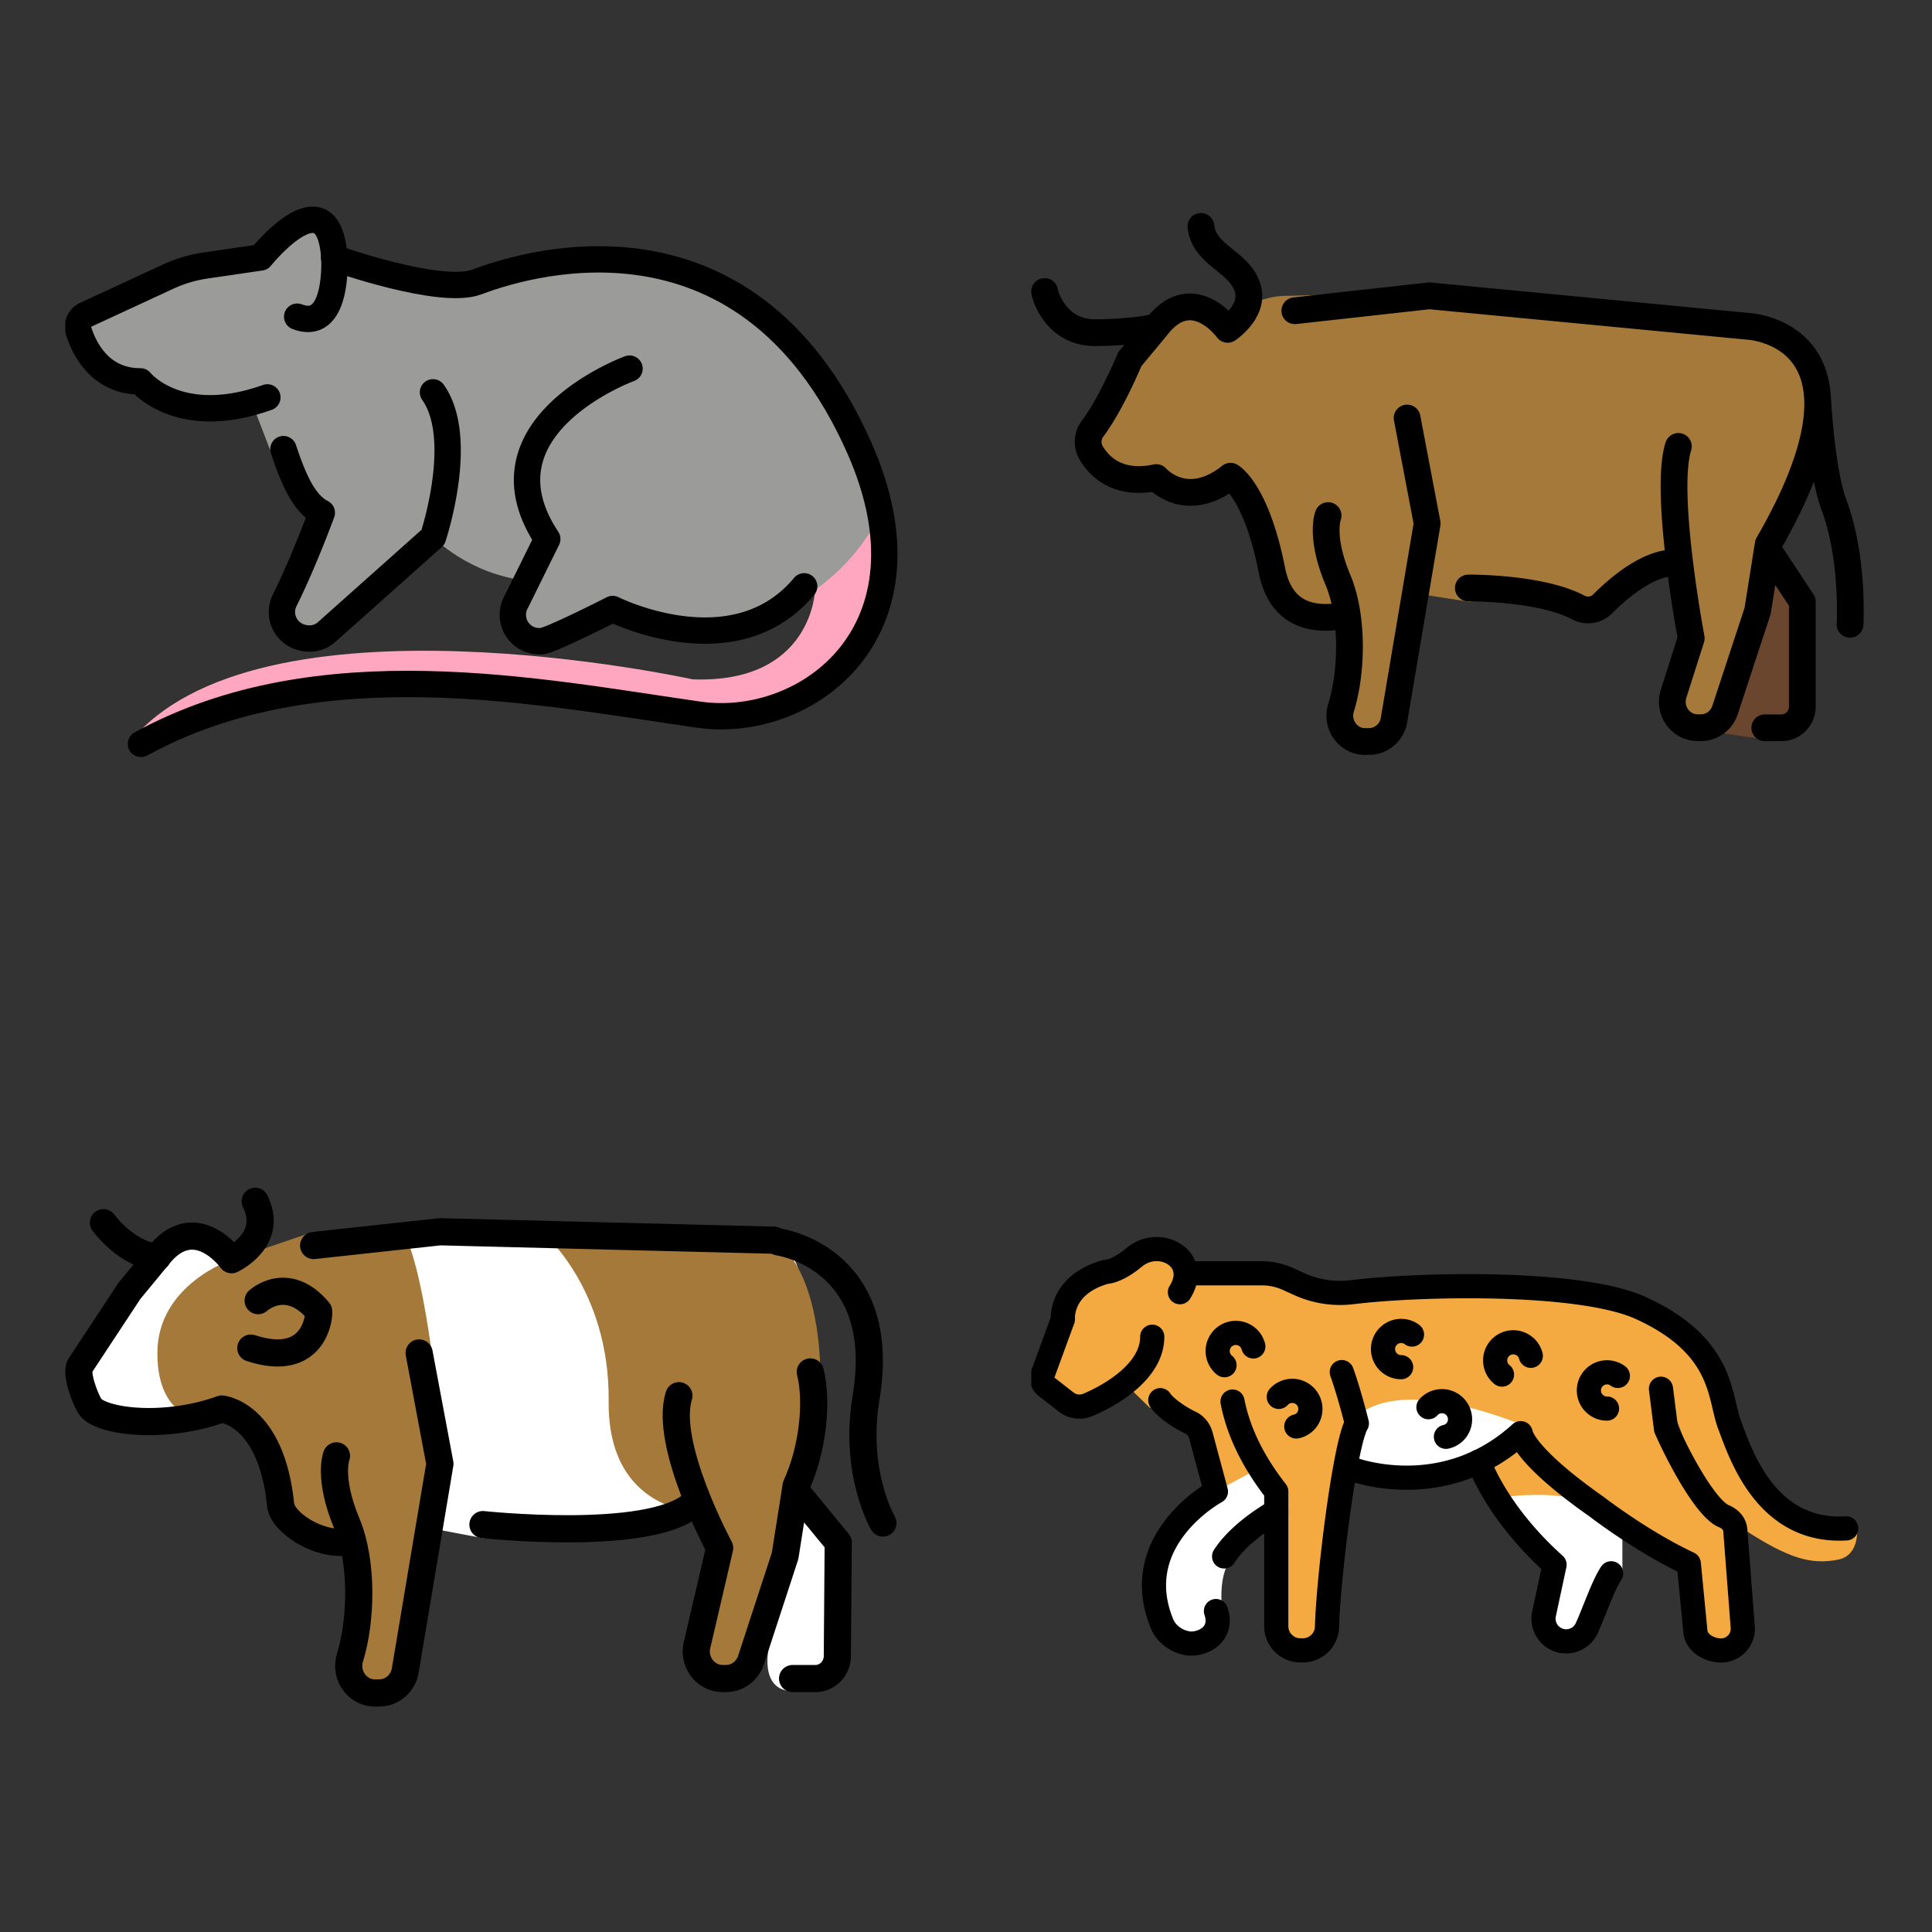 <svg xmlns="http://www.w3.org/2000/svg" xmlns:xlink="http://www.w3.org/1999/xlink" width="148" height="148"><rect width="100%" height="100%" fill="#333333" stroke="none"/><style><![CDATA[.B{stroke-linecap:round}.C{stroke-linejoin:round}.D{overflow:visible}.E{stroke:none}.F{fill-rule:nonzero}.G{stroke-width:4.167}]]></style><g fill="#fff" fill-rule="evenodd" stroke="#000"><svg width="64" height="64" x="5" y="5" viewBox="0 0 132.125 87.125"><use xlink:href="#A" x="1.042" y="1.042" class="B C"/><symbol id="A" class="D"><g class="E F"><path d="M126.565 43.844l-9.027 15.625s-.433 14.8-19.358 14.104c0 0-69.14-15.233-89.235 10.208l26.492-8.156 33.279-.556 33.631 5.142 17.385-6.963 8.75-9.444-.271-14.225-1.646-5.74" fill="#ffa7c0"/><path d="M127.742 47.642l-5.517-16.937-11.979-14.906-16.237-7.371-14.492-1.042-16.494 3.285H49.652l-8.854-2.764L39.583 0l-6.371 2.698-3.954 4.237-13.075 2.537L0 15.796l2.552 5.958 7.713 4.667 6.75 3.865 11.806.417 2.777 7.237 5.279 6.848 2.015 4.092-5.679 13.542 1.854 5.121 5.446-1.675 16.592-14.792s5.667 5.908 14.819 6.879l-2.221 5.485 2.221 3.583 6.763-1.256 6.277-3.054 9.521 2.583c8.675 1.171 16.469-.431 23.05-5.848 4.492-3.254 7.888-7.202 10.204-11.829z" fill="#9b9b9a"/></g><g fill="none" class="B C G"><path d="M30.917 28.983c-14.062 5.012-20.075-2.535-20.075-2.535-6.392 0-8.896-5.181-9.792-8.008-.312-.999.166-2.074 1.117-2.513l13.031-6.031a21.65 21.65 0 0 1 5.958-1.773l8.712-1.275s10.775-13.458 11.64.09c0 0 .694 11.806-5.875 9.279M57.112 28.18c5.208 7.35 0 22.917 0 22.917L40.521 65.888c-1.009 1.019-2.471 1.447-3.871 1.133l-.181-.042c-2.635-.592-4.017-3.49-2.812-5.908 3.079-6.187 5.871-13.846 5.871-13.846-2.917-1.469-4.583-5.615-6.069-10.062"/><path d="M10.929 83.783c28.125-15.406 62.848-8.256 88.217-4.625 17.125 2.45 38.246-13.215 25.371-42.235-18.275-41.187-54.723-28.346-60.49-26.188S41.485 6.933 41.485 6.933"/><path d="M115.812 58.86c-11.046 13.281-30.283 3.587-30.283 3.587s-9.996 5.094-11.287 5.094H73.9a4.17 4.17 0 0 1-3.631-6.208l4.917-9.952C63.339 33.506 88.193 24.433 88.193 24.433"/></g></symbol></svg><svg width="64" height="64" x="79" y="5" viewBox="0 0 130.167 84.125"><use xlink:href="#B" x="2.083" y="2.083" class="B C"/><symbol id="B" class="D"><g class="E F"><path d="M29.164 15.544l-6.823-2.988-6.979 5.608-7.9 13.358v5.458l7.692 2.444 6.879 1.992 7.937-1.571 4.713 12.558 4.458 7.358L47.2 60.94l-1.452 14.452 2.219 4.871 6.381-1.354 4.167-21.615 7.5 1.173 9.688-.65 9.375 1.948 13.158-7.348 1.817 11.767-2.208 10.042.912 3.896 5.988-.902 7.458-17.458.531-10.208 6.979-12.965.721-12.687-5.308-7.342-14.99-1.896-39.408-4.521-22.525.671s-6.75-.431-9.037 4.729z" fill="#a57939"/><path d="M113.723 49.35l4.325 9.375.883 18.229-4.556 3.308-9.115-1.354 4.229-14.1z" fill="#6a462f"/></g><path d="M38.979 13.14l20.967-2.325 49.694 4.758s22.083 1.083 3.094 33.958l-1.65 10.387-5.077 15.433c-.542 1.642-2.042 2.75-3.75 2.75h-.521c-2.677 0-4.575-2.679-3.744-5.287l2.75-8.64s-4.302-22.746-2.004-29.896m-42.262-4.423L59.6 46.281l-5.138 30.45c-.25 1.979-1.875 3.473-3.825 3.514l-.625.013c-2.7.056-4.654-2.613-3.833-5.25 1.673-5.365 1.989-14.033-.49-19.952-2.833-6.758-1.525-10-1.525-10m21.85 11.281s11.146-.115 17.119 3.033c1.25.667 2.781.473 3.8-.55 2.569-2.583 7.429-6.737 11.821-6.4m21.681-25.598s.563 11.298 2.537 16.558c3.125 8.325 2.51 18.615 2.51 18.615M112.629 50.26l5.421 8.215v16.312c0 1.875-1.467 3.333-3.275 3.333h-2.573M0 10.144c0 .421 1.677 6.494 7.975 6.417 6.421-.075 9.469-.906 9.469-.906M24.348 0c.529 4.688 6.25 5.471 7.338 9.819.892 3.542-3.171 6.221-3.171 6.221s-5.504-7.604-11.073-.383l-4.175 5.031s-2.808 6.825-5.804 10.833a3.41 3.41 0 0 0-.192 3.808c1.34 2.225 4.246 5.042 10.131 3.804 0 0 4.594 5.333 11.563-.208 0 0 3.973 2.152 6.448 14.65 1.333 6.746 5.99 7.777 10.337 7.202" fill="none" stroke-miterlimit="10" class="B C G"/></symbol></svg><svg width="64" height="64" x="5" y="79" viewBox="0 0 128.167 80.167"><use xlink:href="#C" x="2.083" y="2.083" class="B C"/><symbol id="C" class="D"><g class="E F"><path d="M25.372 9.317l-5.99-3.392-6.871 2.063-6.937 9.277-5.202 8.913 1.598 5.594s9.86 3.617 20.45 0c0 0 9.506 6.263 8.746 15.167 0 0 11.392-1.967 11.392 6.823l-.704 15.587 1.313 6.079h5.99l5.296-25.181 7.538 1.431 26.056-1.431 7.379-3.083 3.125 6.598-3.737 16.281 4.694 4.64 6.337-6.163s-1.75 7.465 4.808 6.569c5.642-.771 5.846-3.529 5.846-3.529l.631-13.629-.631-5.577-5.879-6.312 3.125-19.86s-2.083-17.396-5.99-20.25l-52.358-1.25-18.129 2.125-11.892 2.517z"/><path d="M36.022 4.671L23.431 8.963s-11.365 3.781-11.386 14.302 7.429 10.354 7.429 10.354h6.033s4.692 5.131 5.319 11.681 8.396 7.048 8.396 7.048l3.5 3.667-.506 11.558-1.058 5.313 3.319 1.787 5.192-1.467 5.729-23.867 1.25-9.671-2.604-17.071c-.173-1.312-1.75-12.9-4-17.348l-14-.583zm35.012 0s10.417 8.638 10.244 26 14.404 17.083 14.404 17.083l2.008 8.008-2.792 11.996 2.3 5.152 4.985-.946 7.292-19.598s4.131-13.11 3.242-13.567 1.008-13.321 1.008-13.321.01-14.869-7.112-19.5L71.018 4.688z" fill="#a57939"/></g><g fill="none" class="B C G"><path d="M112.211 26.177c1.142 4.537.412 11.846-2.173 17.473l-1.696 10.75-5.221 15.971c-.556 1.698-2.1 2.842-3.838 2.842h-.517c-2.754 0-4.704-2.771-3.85-5.473l3.39-14.558s-8.61-15.958-6.25-23.358m-39.854-6.556l3.188 17-5.283 31.515c-.258 2.048-1.931 3.596-3.933 3.638l-.64.015c-2.777.058-4.788-2.704-3.942-5.431 1.721-5.552 2.046-14.521-.5-20.625-2.91-6.996-1.569-10.329-1.569-10.329m22.469 10.546s25.202 2.708 32.042-3m29.317 2.754s-4.517-7.637-2.583-19.265c3.583-21.515-13.431-23.848-13.431-23.848l-.708-.271-51.235-1.292-19.375 2.11m73.908 37.575l6.569 7.992-.135 17.392c0 1.917-1.506 3.473-3.367 3.473h-3.5M3.767 3.281c4.167 5.288 8.296 5.288 8.296 5.288"/><path d="M27.049 0c2.952 5.923-3.621 8.963-3.621 8.963s-5.66-7.871-11.385-.417l-4.292 5.208-7.5 11.379c-.854 1.154.688 5.052 1.429 6.292 1.375 2.302 11.152 3.721 20.256.442 0 0 7.596.681 9.021 14.708.271 2.667 5.704 6.283 10.175 5.688"/><path d="M26.38 22.521c9.908 3.233 10.406-5.121 10.406-5.121v-.542c-4.821-5.75-9.283-1.617-9.283-1.617"/></g></symbol></svg><svg width="64" height="64" x="79" y="79" viewBox="0 0 144.083 73.125"><use xlink:href="#D" x="1.042" y="2.083" class="B C"/><symbol id="D" class="D"><g class="E F"><path d="M18.542.121l-8.371 4.196-5.296 3.708-1.812 5.679L0 22.434l3.783 4.85 12.152-3.292 3.379 3.292 7.646 4.01 2.604 9.013-8.421 8.217-2.952 9.125 1.125 5.552 5.842 4.91 6.25-5.929s-1.092-6.25 1.958-9.042 7.033-7.792 7.033-7.792v17.5l1.25 5.3 4.656.954 2.817-3.821 3.042-26.921 4.721.604 12.488 1.139 8.767-4.369 2.369 9.61 7.704 7.792-1.667 9.906 2.448 4.729 5.292-3.117 4.996-8.573v-7.558l-8.638-8.431 15.946 11.137 5.775 3.708 1.492 12.292 3.992 2.021 3.783-2.99-1.625-18.821-3.587-2.871-7.258-11.875.579-8.969-1.24-11.125c-7.708-4.008-15.792-6.056-24.235-5.864l-17.656-.113-15.458 1.1-10.09-2.896-14.219-.489-3.504-2.881L18.508.146z" fill="#f4aa41"/><path d="M83.735 30.394s-22.265-9.683-29.687-.417l-1.871 8.41 9.135 2.006 15-2.865 7.423-7.113zM37.292 38.29l-10.244 5.556-7.396 9.298v11.275l9.219 3.358 2.952-6.135s-.614-5.469 1.552-8.073l6.871-8.594-.521-4.6-2.431-2.083zm43.125 4.515s15.885-2.646 20.485 5.425V56L93.09 67.777l-4.6.381-2.344-3.217 2.083-9.115-1.454-3.385-3.037-5.271-3.298-4.367z"/><path d="M108.388 23.616s5.208 19.313 13.283 24.608 11.892 6.208 16.406 5.34c3.777-.729 3.298-5.34 3.298-5.34h-4.34l-12.673-6.729-3.275-6.825-1.5-5.937-2.256-8.392-7.217-6.696-4.242-2.358 2.517 12.327z" fill="#f4aa41"/></g><g fill="none" class="B C G"><path d="M25.646 4.173h13.042a11 11 0 0 1 4.55.987l1.906.867a17.02 17.02 0 0 0 9.131 1.408c11.417-1.41 39.271-2.067 49.783 2.721 14.442 6.579 13.508 15.367 15.308 20.096s6.162 18.763 20.14 17.917M33.667 26.294c.867 4.479 3.033 9.744 7.542 15.517V65.04a4.17 4.17 0 0 0 4.167 4.167h.417a4.16 4.16 0 0 0 4.167-4.062c.208-8.271 3.079-31.683 5.152-35.075 0 0-1.327-5.338-2.604-8.854m-31.3 4.844c.865 1.333 3.448 3.054 5.179 3.86.917.425 1.569 1.262 1.829 2.235l2.59 9.663s-15.319 8.277-9.271 22.867c.619 1.494 2.26 2.969 4.429 3.306 2.292.354 6.25-1.396 4.844-5.562m23.333-24.537s15.75 6.142 29.225-6.142c0 0 .215 3.635 13.09 12.677 0 0 7.813 6.042 15.9 9.819l1.146 11.781c.208 1.938 2.458 3.2 4.404 3.2 2.204 0 3.942-1.875 3.75-4.075l-1.281-16.667c-.088-1.15-.917-1.99-1.985-2.427-2.758-1.129-7.119-8.681-9.963-15.062l-.869-6.908"/><path d="M76.14 36.637s2.817 8.594 13.063 17.802l-1.819 8.487c-.245 1.154.044 2.357.785 3.274s1.856 1.452 3.036 1.455a3.9 3.9 0 0 0 3.552-2.281c1.264-2.775 2.806-7.333 4.208-9.458M24.594 7.437c3.614-5.765-3.49-9.64-7.823-6.056-3.188 2.633-4.958 2.55-4.958 2.55-7.958 2.229-7.4 8.167-7.4 8.167L.871 21.775a1.79 1.79 0 0 0 .623 1.894l3.479 2.712a3.73 3.73 0 0 0 3.723.5c3.5-1.458 11.125-5.594 11.125-11.765m21.388 30.098s-6.131 3.333-8.992 7.792m66.033-25.5c-1.726 0-3.125-1.399-3.125-3.125s1.399-3.125 3.125-3.125c.674-.002 1.331.216 1.871.621m-37.375-1.508c-1.726 0-3.125-1.399-3.125-3.125s1.399-3.125 3.125-3.125a3.1 3.1 0 0 1 1.871.621m15.521 6.906c-1.35-1.076-1.572-3.042-.496-4.392s3.042-1.572 4.392-.496c.548.417.91 1.042 1.075 1.65m-52.825 1.619c-1.35-1.076-1.572-3.042-.496-4.392s3.042-1.572 4.392-.496c.548.417.91 1.042 1.075 1.65m30.198 10.483c1.14-1.273 3.09-1.394 4.379-.273s1.438 3.07.336 4.375c-.441.51-1.037.861-1.696 1m-28.829-6.883c1.14-1.272 3.09-1.394 4.379-.272s1.438 3.07.336 4.375a3.08 3.08 0 0 1-1.696 1"/></g></symbol></svg></g></svg>